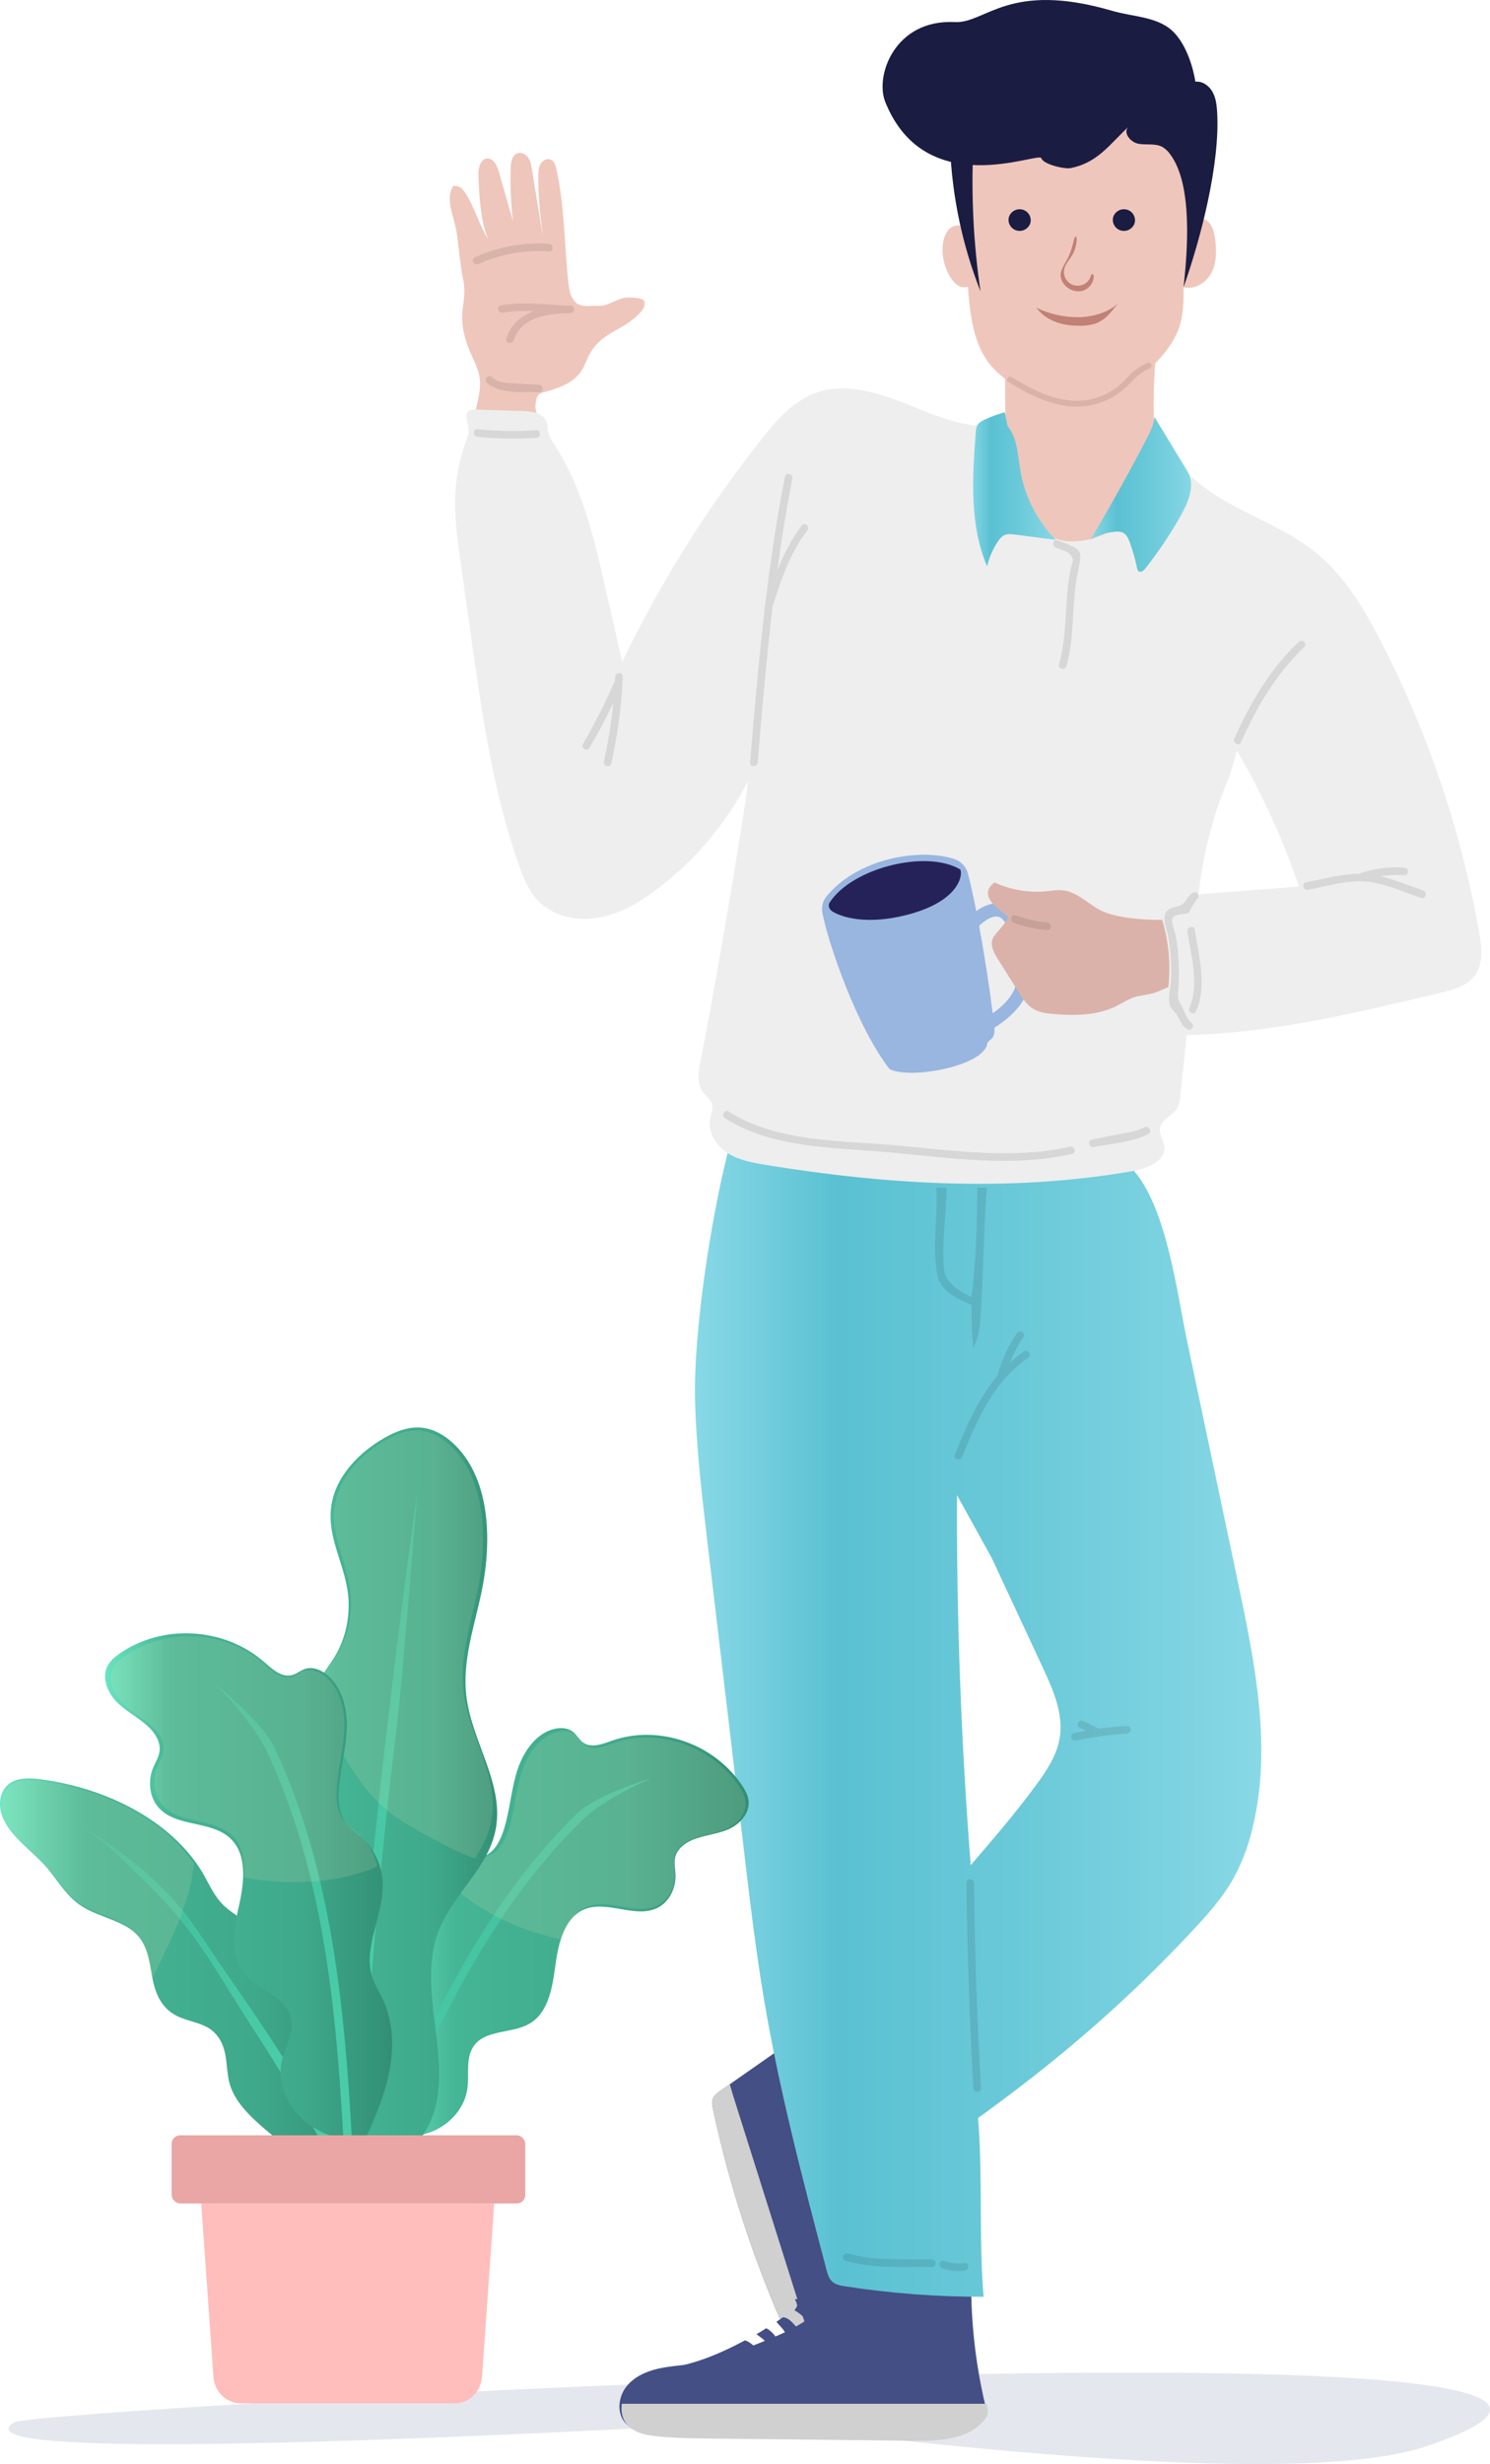 <?xml version="1.0" encoding="UTF-8"?>
<svg width="1007px" height="1664px" viewBox="0 0 1007 1664" version="1.1" xmlns="http://www.w3.org/2000/svg" xmlns:xlink="http://www.w3.org/1999/xlink">
    <!-- Generator: Sketch 63.1 (92452) - https://sketch.com -->
    <title>Asset 1</title>
    <desc>Created with Sketch.</desc>
    <defs>
        <linearGradient x1="0.001%" y1="50.002%" x2="100.002%" y2="50.002%" id="linearGradient-1">
            <stop stop-color="#8AD9E7" offset="0%"></stop>
            <stop stop-color="#5AC1D2" offset="25%"></stop>
            <stop stop-color="#6CCAD9" offset="59%"></stop>
            <stop stop-color="#7ED3E1" offset="85%"></stop>
            <stop stop-color="#8AD9E7" offset="100%"></stop>
        </linearGradient>
        <linearGradient x1="0.001%" y1="50.002%" x2="100.002%" y2="50.002%" id="linearGradient-2">
            <stop stop-color="#8AD9E7" offset="0%"></stop>
            <stop stop-color="#5AC1D2" offset="25%"></stop>
            <stop stop-color="#6CCAD9" offset="59%"></stop>
            <stop stop-color="#7ED3E1" offset="85%"></stop>
            <stop stop-color="#8AD9E7" offset="100%"></stop>
        </linearGradient>
        <linearGradient x1="0.001%" y1="50.002%" x2="100.002%" y2="50.002%" id="linearGradient-3">
            <stop stop-color="#8AD9E7" offset="0%"></stop>
            <stop stop-color="#5AC1D2" offset="25%"></stop>
            <stop stop-color="#6CCAD9" offset="59%"></stop>
            <stop stop-color="#7ED3E1" offset="85%"></stop>
            <stop stop-color="#8AD9E7" offset="100%"></stop>
        </linearGradient>
        <linearGradient x1="-0.001%" y1="50.001%" x2="99%" y2="50.001%" id="linearGradient-4">
            <stop stop-color="#6BE7C4" offset="0%"></stop>
            <stop stop-color="#44B595" offset="24%"></stop>
            <stop stop-color="#3FA98B" offset="69%"></stop>
            <stop stop-color="#328F75" offset="100%"></stop>
        </linearGradient>
        <linearGradient x1="29.104%" y1="7.212%" x2="64.667%" y2="69.982%" id="linearGradient-5">
            <stop stop-color="#42BE9C" offset="0%"></stop>
            <stop stop-color="#4ACCA8" offset="100%"></stop>
        </linearGradient>
        <linearGradient x1="-0.001%" y1="50.001%" x2="99%" y2="50.001%" id="linearGradient-6">
            <stop stop-color="#6BE7C4" offset="0%"></stop>
            <stop stop-color="#44B595" offset="24%"></stop>
            <stop stop-color="#3FA98B" offset="69%"></stop>
            <stop stop-color="#328F75" offset="100%"></stop>
        </linearGradient>
        <linearGradient x1="25.878%" y1="7.212%" x2="66.931%" y2="69.982%" id="linearGradient-7">
            <stop stop-color="#42BE9C" offset="0%"></stop>
            <stop stop-color="#4ACCA8" offset="100%"></stop>
        </linearGradient>
        <linearGradient x1="-0.001%" y1="50.001%" x2="99%" y2="50.001%" id="linearGradient-8">
            <stop stop-color="#6BE7C4" offset="0%"></stop>
            <stop stop-color="#44B595" offset="24%"></stop>
            <stop stop-color="#3FA98B" offset="69%"></stop>
            <stop stop-color="#328F75" offset="100%"></stop>
        </linearGradient>
        <linearGradient x1="49.58%" y1="7.212%" x2="50.295%" y2="69.982%" id="linearGradient-9">
            <stop stop-color="#42BE9C" offset="0%"></stop>
            <stop stop-color="#4ACCA8" offset="100%"></stop>
        </linearGradient>
        <linearGradient x1="-0.001%" y1="50.001%" x2="99%" y2="50.001%" id="linearGradient-10">
            <stop stop-color="#6BE7C4" offset="0%"></stop>
            <stop stop-color="#44B595" offset="24%"></stop>
            <stop stop-color="#3FA98B" offset="69%"></stop>
            <stop stop-color="#328F75" offset="100%"></stop>
        </linearGradient>
        <linearGradient x1="46.834%" y1="7.212%" x2="52.222%" y2="69.982%" id="linearGradient-11">
            <stop stop-color="#42BE9C" offset="0%"></stop>
            <stop stop-color="#4ACCA8" offset="100%"></stop>
        </linearGradient>
    </defs>
    <g id="Page-1" stroke="none" stroke-width="1" fill="none" fill-rule="evenodd">
        <g id="Asset-1">
            <g id="_Group_2" transform="translate(5, 0)">
                <path d="M959,1652 C898.917,1672.239 746.25,1666.905 501,1636 C138.733,1655.547 -26.76,1655.483 4.52,1635.81 C18.81,1626.81 1244,1556 959,1652 Z" id="_Path_" fill="#E5E7EE" fill-rule="nonzero"></path>
                <g id="_Group_3" transform="translate(298, 0)">
                    <path d="M242.79,1370.76 L183.24,1412.39 C181.16,1413.85 178.85,1415.69 178.35,1418.81 C178.178,1420.587 178.334,1422.38 178.81,1424.1 C190.083,1476.902 206.975,1528.345 229.2,1577.55 C232.6,1585.02 236.41,1592.75 242.2,1596.55 C252.06,1602.98 263.58,1595.91 273.2,1588.95 C277.4,1585.95 282.29,1581.09 281.39,1574.72 C280.84,1570.81 278.24,1568.2 276.02,1565.63 C264.19,1551.99 258.7,1528.89 262.4,1508.35 L242.79,1370.76 Z" id="_Path_2" fill="#434F85" fill-rule="nonzero"></path>
                    <path d="M193.86,1419.59 C192.6,1415.59 191.35,1411.59 190.21,1407.53 L183.21,1412.39 C181.13,1413.85 178.82,1415.69 178.32,1418.81 C178.148,1420.587 178.304,1422.38 178.78,1424.1 C190.052,1476.902 206.945,1528.345 229.17,1577.55 C232.57,1585.02 236.38,1592.75 242.17,1596.55 C244.658,1598.187 247.572,1599.056 250.55,1599.05 L193.86,1419.59 Z" id="_Path_3" fill="#CFD0CF" fill-rule="nonzero"></path>
                    <path d="M266.2,1536.24 C262.61,1548.65 253.47,1558.87 242.84,1566.24 C232.21,1573.61 220.08,1578.41 208.06,1583.17 C194.78,1588.43 181.37,1593.72 167.28,1596.02 C158.87,1597.39 150.28,1597.68 141.96,1599.56 C133.64,1601.44 125.35,1605.15 120.16,1611.92 C114.97,1618.69 113.77,1628.92 119.09,1635.63 C123.88,1641.63 132.22,1643.24 139.85,1644 C151.91,1645.21 164.05,1645.35 176.17,1645.48 L313,1647 C330.11,1647.19 349.6,1646.35 360.64,1633.28 C361.698,1632.131 362.493,1630.767 362.97,1629.28 C363.56,1627.14 363.04,1624.88 362.54,1622.72 C356.29,1595.815 353.212,1568.271 353.37,1540.65 L266.2,1536.24 Z" id="_Path_4" fill="#434F85" fill-rule="nonzero"></path>
                    <path d="M234.152,1552.784 C236.726,1552.463 239.14,1552.141 241.714,1551.98 C262.147,1552.302 282.58,1553.267 303.012,1552.463 C303.334,1552.623 304.139,1552.784 304.46,1552.945 C304.621,1555.198 304.943,1557.45 305.104,1559.703 C305.908,1578.527 306.874,1597.19 308,1616.014 C247.667,1616.014 187.333,1616.98 127,1616.98 C127.161,1616.014 127.483,1613.923 127.644,1612.958 C128.931,1605.878 135.366,1600.408 142.445,1599.925 C163.039,1598.156 182.507,1590.111 200.526,1580.458 C205.675,1582.227 208.571,1586.571 211.949,1590.594 C214.041,1590.915 217.098,1590.594 216.937,1587.698 C217.259,1582.227 211.949,1579.17 208.249,1576.274 C209.214,1575.792 211.145,1574.665 212.11,1574.022 C212.754,1573.539 214.202,1572.735 214.845,1572.252 C219.028,1574.505 221.924,1578.366 223.855,1582.71 C225.786,1582.066 228.843,1582.066 228.521,1579.492 C229.004,1574.505 224.338,1571.448 221.764,1567.908 C222.89,1567.104 225.142,1565.656 226.268,1564.851 C233.348,1565.656 235.117,1575.631 242.679,1574.183 C243.966,1567.586 239.14,1563.081 233.991,1560.185 C234.474,1559.381 235.439,1557.933 235.761,1557.128 C235.6,1555.519 234.956,1554.071 234.152,1552.784 Z" id="Path" fill="#434F85" fill-rule="nonzero"></path>
                    <path d="M120.42,1636.93 C125.21,1642.93 133.55,1644.54 141.18,1645.3 C153.24,1646.51 165.38,1646.65 177.5,1646.78 L314.37,1648.29 C331.48,1648.48 350.97,1647.64 362.01,1634.57 C363.068,1633.421 363.863,1632.057 364.34,1630.57 C364.93,1628.43 364.41,1626.17 363.91,1624.01 C363.85,1623.77 363.81,1623.53 363.75,1623.29 L117.27,1623.29 C116.53,1628.14 117.39,1633.12 120.42,1636.93 Z" id="_Path_5" fill="#CFD0CF" fill-rule="nonzero"></path>
                    <path d="M533.77,1069.07 L499.39,906.07 C492.32,872.58 485.63,816.65 463.39,790.65 L188.74,778.65 C177.46,823.76 165.61,899.06 166.74,945.54 C167.54,977.54 171.32,1009.46 175.09,1041.29 L199.92,1250.82 C203.86,1284.03 207.79,1317.26 213.34,1350.25 C223.7,1411.82 239.62,1472.25 255.53,1532.66 C256.29,1535.54 257.14,1538.58 259.3,1540.66 C261.63,1542.88 265.02,1543.49 268.2,1543.98 C299.153,1548.76 330.43,1551.124 361.75,1551.052 C358.48,1512.27 361.27,1469.05 358,1430.31 C412,1391.45 458.5,1351.55 503.83,1302.86 C513.36,1292.62 522.75,1282.1 529.77,1270 C535.858,1259.177 540.399,1247.554 543.26,1235.47 C556.9,1181.09 545.35,1123.94 533.77,1069.07 Z M413.14,1174 C411.14,1185.44 404.53,1195.48 397.68,1204.85 C383.79,1223.85 368.4,1241.73 353.04,1259.58 C346.547,1176.447 343.457,1093.14 343.77,1009.66 L367.34,1052.29 L401.69,1126 C408.74,1141.15 416,1157.49 413.14,1174 Z" id="_Compound_Path_" fill="url(#linearGradient-1)" fill-rule="nonzero"></path>
                    <path d="M329.826,802 C331.625,802 334.862,802 336.661,802 C336.661,820 333.424,838 334.862,856 C335.582,866.385 344.935,871.577 353.568,876.077 C356.806,851.5 357.165,826.577 357.525,802 C359.324,802 362.561,802 364,802 C361.482,832.462 361.842,862.923 359.324,893.385 C358.604,899.269 357.885,905.154 354.647,910 C353.928,900.308 353.568,890.962 353.568,881.269 C344.215,877.115 332.704,872.269 330.546,861.192 C326.949,841.808 330.906,821.731 329.826,802 Z" id="Path" fill="#000000" fill-rule="nonzero" opacity="0.1"></path>
                    <path d="M59.29,286.27 C61.6,277.27 57.22,278.88 59.53,269.89 C59.729,268.784 60.17,267.736 60.82,266.82 C61.82,265.59 63.5,265.13 65.04,264.73 C74.73,262.18 85.04,258.45 90.32,249.93 C92.43,246.51 93.55,242.55 95.53,239.05 C104.33,223.53 117.21,224.17 129.53,211.28 C131.53,209.21 133.31,206.38 132.48,203.64 C131.65,200.9 123.53,200.86 120.79,200.92 C118.05,200.98 115.48,202.19 112.96,203.25 C102.84,207.52 106.38,206.18 95.4,206.64 C92.995,206.897 90.563,206.585 88.3,205.73 C83.19,203.4 81.78,196.91 81.16,191.32 C78.33,165.57 78.65,139.38 72.99,114.09 C72.44,111.63 71.59,108.88 69.3,107.83 C66.85,106.71 63.83,108.26 62.44,110.57 C61.05,112.88 60.88,115.7 60.83,118.4 C60.56,132.2 62.21,145.97 63.83,159.67 L56.53,114.49 C56.08,111.7 55.59,108.81 54,106.49 C52.41,104.17 49.39,102.49 46.72,103.49 C43.12,104.74 42.29,109.38 42.16,113.19 C41.728,125.211 42.233,137.247 43.67,149.19 L34.08,115.83 C32.92,111.83 30.64,106.83 26.43,107.03 C21.68,107.2 20.13,113.5 20.31,118.25 C20.8,131.25 21.68,149.84 27.03,161.68 C21.82,154.1 16.84,138.17 11.64,130.58 C9.11,126.9 7.76,125.43 3.29,125.58 C-2.47,134.94 4.12,146.44 5.68,157.32 C7.24,168.2 7.89,178.41 10.11,189.17 C13.63,206.25 3.04,211.98 16.11,240.81 C17.87,244.7 19.77,248.58 20.73,252.75 C22.44,260.12 20.68,267.75 18.92,275.16 L16.01,287.36 L59.29,286.27 Z" id="_Path_6" fill="#EFC6BB" fill-rule="nonzero"></path>
                    <path d="M696.68,629.62 C684.583,561.471 662.336,495.521 630.68,433.97 C618.98,411.22 605.55,388.57 585.57,372.59 C561.57,353.41 530.07,345.37 506.57,325.59 C500.28,320.29 494.57,314.17 487.52,309.96 C480.47,305.75 472.02,303.58 463.87,301.55 L410.87,288.36 C398.55,285.29 384.71,285.1 372.16,287.01 C350.95,290.25 330.09,281.01 310.16,273.01 C290.23,265.01 267.87,258.01 247.77,265.5 C232.77,271.1 221.77,283.84 211.83,296.38 C174.937,342.961 143.302,393.474 117.5,447 L106.28,397.61 C98.53,363.48 90.42,328.5 71.07,299.33 C69.571,297.353 68.405,295.144 67.62,292.79 C66.88,290 67.3,286.94 66.18,284.27 C63.87,278.78 56.64,277.78 50.69,277.6 L18.88,276.6 C17.16,276.55 15.29,276.54 13.88,277.6 C10.45,280.2 13.33,285.49 13.7,289.77 C13.96,292.77 12.8,295.65 11.78,298.46 C7.803,309.371 5.445,320.806 4.78,332.4 C3.87,348.02 6.06,363.63 8.23,379.12 L15.12,428.18 C22.52,480.8 30,533.83 47.63,584 C50.63,592.59 54.1,601.3 60.33,607.94 C70.59,618.87 87.08,622.3 101.83,619.64 C116.58,616.98 129.83,609.01 141.77,599.93 C167.014,580.684 187.694,556.098 202.33,527.93 C203.18,531.1 182.33,657.22 170.43,716.58 C168.98,723.81 167.75,732.09 172.29,737.91 C174.21,740.38 177.08,742.23 178.09,745.19 C179.27,748.66 177.51,752.35 176.88,755.95 C175.31,764.87 181.08,773.8 188.72,778.67 C196.36,783.54 205.55,785.2 214.48,786.67 C296.76,800.08 381.27,805.25 463.36,790.67 C472.92,788.97 484.94,783.85 483.9,774.2 C483.45,770.02 480.36,766.2 480.9,762.04 C481.75,755.92 489.52,753.52 492.65,748.19 C494.15,745.64 494.46,742.59 494.75,739.65 C496.56,720.92 497.17,717.79 498.98,699.05 C557.23,697.6 614.41,683.91 671.06,670.29 C679.29,668.29 688.15,665.94 693.36,659.29 C699.72,651.2 698.47,639.73 696.68,629.62 Z M507.07,603.9 C510.075,576.153 517.196,549.008 528.2,523.36 L533,506.93 C550.037,536.039 564.083,566.8 574.92,598.74 L507.07,603.9 Z" id="_Compound_Path_2" fill="#EEEEEE" fill-rule="nonzero"></path>
                    <path d="M374.39,610.74 C367.87,608.88 361.63,611.74 356.79,615.33 C354.87,605.56 352.94,596.76 351.14,589.83 C349.925,585.241 346.458,581.586 341.94,580.13 C318.36,572.42 276.36,579.73 255.43,605.53 C252.947,608.698 251.998,612.804 252.84,616.74 C257.01,637.63 275.84,693.06 298.16,721.92 C310.94,728.86 357.98,720.92 363.9,706.35 C363.9,701.35 370.01,703.26 369.01,694.05 C382.74,685.42 391.09,675.05 392.64,664.36 C395.3,646.08 388.67,614.81 374.39,610.74 Z M384,663.1 C382.95,670.31 377.31,677.67 367.91,684.3 C365.67,666.3 362.3,644.62 358.73,625.25 C362.47,621.67 367.73,617.95 372.04,619.17 C379,621.16 386.59,645.07 384,663.1 Z" id="_Compound_Path_3" fill="#98B6DF" fill-rule="nonzero"></path>
                    <g id="_Group_4" transform="translate(333, 72)">
                        <path d="M18.46,9.79 C17.8,9.96 18.31,11.28 18.8,10.79 L19.39,10.34 C19.255,9.955 18.862,9.723 18.46,9.79 L18.46,9.79 Z" id="_Path_7" stroke="#775A3E"></path>
                        <path d="M185.17,89.2 C184.6,85.27 183.69,81.2 181,78.2 C178.31,75.2 173.29,74.2 170.35,76.83 C173.105,58.46 174.026,39.862 173.1,21.31 C172.99,19.08 172.82,16.74 171.64,14.83 C170.1,12.34 167.18,11.11 164.43,10.12 C148.945,4.557 132.677,1.479 116.23,1 C105.23,0.67 94.23,1.51 83.31,2.35 L23.85,6.89 L19.37,10.36 C19.496,10.596 19.545,10.865 19.51,11.13 C15.42,34.28 15.09,57.82 15.95,81.36 C5.85,76.99 0.95,86.63 0.95,97.07 C0.95,108.23 8.74,124.76 17.75,121.66 C17.893,121.638 18.037,121.638 18.18,121.66 C18.624,129.713 19.579,137.729 21.04,145.66 C23.12,156.16 26.77,166.66 33.64,174.83 C37.113,178.827 41.066,182.381 45.41,185.41 C56.3,193.31 68.71,199.41 81.99,201.58 C95.27,203.75 109.44,201.84 120.91,194.82 C127.37,190.82 132.79,185.47 138.15,180.12 C147.15,171.18 156.33,161.83 160.62,149.93 C163.83,141.04 164.03,131.37 163.88,121.93 C171.36,123.93 179.39,118.87 182.88,111.93 C186.37,104.99 186.28,96.86 185.17,89.2 Z" id="_Path_8" fill="#EFC6BB" fill-rule="nonzero"></path>
                    </g>
                    <path d="M376.31,252.53 L376.39,277.89 C376.48,279.463 376.314,281.04 375.9,282.56 C374.01,288.25 366.55,289.33 360.55,289.41 C357.55,303.41 360.87,318.35 368.27,330.6 C375.67,342.85 386.95,352.47 399.6,359.14 C404.753,362.037 410.348,364.064 416.16,365.14 C432.87,367.76 449.03,358.84 463.32,349.78 C473.32,343.42 483.69,336.35 489.04,325.78 C490.15,323.58 491.04,320.98 490.04,318.71 C489.04,316.23 486.23,315.06 484.12,313.39 C478.87,309.22 477.79,301.77 477.34,295.08 C476.313,278.123 476.48,261.114 477.84,244.18 L376.31,252.53 Z" id="_Path_9" fill="#EFC6BB" fill-rule="nonzero"></path>
                    <path d="M386.29,141.32 L385.92,141.32 C382.1,141.32 378.44,144.68 378.62,148.62 C378.689,152.623 381.917,155.851 385.92,155.92 L386.29,155.92 C390.11,155.92 393.77,152.56 393.59,148.62 C393.521,144.617 390.293,141.389 386.29,141.32 Z" id="_Path_10" fill="#1B1C42" fill-rule="nonzero"></path>
                    <path d="M456.77,141.32 L456.4,141.32 C452.58,141.32 448.92,144.68 449.1,148.62 C449.169,152.623 452.397,155.851 456.4,155.92 L456.77,155.92 C460.59,155.92 464.25,152.56 464.07,148.62 C464.001,144.617 460.773,141.389 456.77,141.32 Z" id="_Path_11" fill="#1B1C42" fill-rule="nonzero"></path>
                    <path d="M423.1,160.75 C421.92,165.59 420.71,170.49 418.38,174.89 C416.28,178.89 413.18,182.89 413.93,187.31 C414.182,188.635 414.702,189.894 415.46,191.01 C418.108,195.118 422.915,197.297 427.75,196.58 C432.44,195.7 436.34,191.25 436.13,186.49 C436.13,185.88 435.84,185.11 435.23,185.12 C434.62,185.13 434.39,185.83 434.23,186.38 C432.787,191.114 427.886,193.885 423.086,192.682 C418.285,191.48 415.271,186.725 416.23,181.87 C416.96,178.41 419.56,175.7 421.4,172.67 C423.42,169.344 424.559,165.558 424.71,161.67 C424.71,160.88 424.64,159.93 423.94,159.56 L423.1,160.75 Z" id="_Path_12" fill="#C18176" fill-rule="nonzero"></path>
                    <path d="M452.49,205 C446.12,210.87 435.99,214 425.94,214.23 C416.082,214.288 406.339,212.103 397.45,207.84 C401.45,213.31 408.31,217.53 416.3,219.1 C419.464,219.68 422.673,219.974 425.89,219.98 C429.604,220.149 433.32,219.706 436.89,218.67 C441.89,217.03 445.39,213.67 448.3,210.23 L452.49,205 Z" id="_Path_13" fill="#C18176" fill-rule="nonzero"></path>
                    <path d="M376,278.44 C371.338,279.66 366.801,281.317 362.45,283.39 C360.45,284.32 358.45,285.45 357.45,287.39 C356.793,288.842 356.452,290.417 356.45,292.01 C354.15,322.48 352.07,354.33 364.12,382.41 C365.544,376.391 368.052,370.681 371.52,365.56 C372.541,363.807 374.016,362.363 375.79,361.38 C377.93,360.38 380.41,360.68 382.79,360.98 L410.65,364.61 C398.211,352.084 389.891,336.06 386.8,318.68 C384.92,307.99 384.8,296.22 378,287.75 L376,278.44 Z" id="_Path_14" fill="url(#linearGradient-2)" fill-rule="nonzero"></path>
                    <path d="M477.23,281.56 C476.79,286.93 474.28,291.88 471.79,296.66 C459.843,319.6 447.247,342.18 434,364.4 C439.105,361.465 444.779,359.655 450.64,359.09 C452.349,358.818 454.099,358.993 455.72,359.6 C458.3,360.78 459.58,363.6 460.56,366.3 C462.611,371.906 464.249,377.655 465.46,383.5 C465.532,384.382 465.923,385.206 466.56,385.82 C468,386.87 469.9,385.35 471.01,383.95 C480.15,372.414 488.337,360.153 495.49,347.29 C500.44,338.39 504.86,327.23 499.65,318.48 L477.23,281.56 Z" id="_Path_15" fill="url(#linearGradient-3)" fill-rule="nonzero"></path>
                    <path d="M490.74,22.26 C480.29,11.07 463.35,11.61 448.65,7.31 C378.65,-13.16 363.09,15.98 342.29,14.91 C301.94,12.84 288.11,51.01 295.29,68.84 C322.62,136.84 399.29,102.04 400.79,106.84 C402.06,110.98 416.38,114.35 420.63,113.51 C438.34,110.01 446.41,98.25 459.44,85.76 C455.83,89.83 461.15,96.18 466.52,97.12 C471.89,98.06 477.79,96.63 482.58,99.23 C484.793,100.574 486.681,102.391 488.11,104.55 C503.03,124.92 499.66,168.82 496.91,193.92 C508.57,160.92 521.67,110.57 519.59,75.59 C519.31,70.88 518.73,66.04 516.4,61.94 C514.07,57.84 509.57,54.65 504.89,55.17 C504.84,55.17 502.13,34.47 490.74,22.26 Z" id="_Path_16" fill="#1B1C42" fill-rule="nonzero"></path>
                    <path d="M338.87,90.42 C339.268,126.836 346.31,162.873 359.65,196.76 C354.89,164.325 353.269,131.506 354.81,98.76 C354.96,95.55 355.11,92.18 353.66,89.32 C352.21,86.46 348.54,84.45 345.66,85.94 L338.87,90.42 Z" id="_Path_17" fill="#1B1C42" fill-rule="nonzero"></path>
                    <path d="M482.47,621.2 C486.899,635.903 488.291,651.353 486.56,666.61 C476.25,671 478,670.67 467,672.56 C461,673.56 455.92,677.3 450.45,679.9 C438.11,685.75 423.88,685.9 410.26,684.9 C404.89,684.52 399.26,683.9 394.77,680.96 C390.77,678.33 388.07,674.15 385.51,670.09 L371.36,647.68 C368.58,643.28 365.74,637.76 368.22,633.18 C370.12,629.68 377.66,622.94 378.45,619.03 C374.45,615.31 356.54,605.66 369.06,595.91 C380.173,601.032 392.456,603.083 404.63,601.85 C408.1,601.49 411.63,600.85 415.06,601.21 C424.41,602.12 431.56,609.58 439.75,614.21 C453.44,621.85 482.47,621.2 482.47,621.2 Z" id="_Path_18" fill="#DBB2A9" fill-rule="nonzero"></path>
                    <path d="M257.64,609.6 C256.39,611.6 257.53,614.21 259.49,615.46 C265.39,619.24 282.49,624.98 310.33,617.72 C348.13,607.86 347.68,588.17 345.76,587.04 C322.74,573.53 272.53,586.31 257.64,609.6 Z" id="_Path_19" fill="#252259" fill-rule="nonzero"></path>
                    <path d="M574.77,433.42 C555.36,451.78 542.09,474.51 531.25,498.72 C529.91,501.72 534.34,504.33 535.68,501.31 C546.34,477.51 559.31,455.11 578.4,437.05 C580.81,434.78 577.17,431.15 574.77,433.42 Z" id="_Path_20" fill="#000000" fill-rule="nonzero" opacity="0.1"></path>
                    <path d="M239,354.73 C232,363.83 226.68,374.35 222.33,385.23 C225.15,364.49 228.47,343.83 232.54,323.23 C233.18,320 228.23,318.62 227.54,321.86 C221.87,350.53 217.63,379.41 214.19,408.39 L213.83,409.52 C213.655,410.015 213.655,410.555 213.83,411.05 C209.78,445.59 206.83,480.27 203.94,514.94 C203.67,518.23 208.8,518.22 209.08,514.94 C212,479.79 214.99,444.62 219.14,409.6 C224.67,391.92 231.14,373.08 242.54,358.33 C244.64,355.78 241,352.12 239,354.73 Z" id="_Path_21" fill="#000000" fill-rule="nonzero" opacity="0.1"></path>
                    <path d="M59.46,290.56 C46.207,291.403 32.907,291.176 19.69,289.88 C16.4,289.56 16.42,294.7 19.69,295.02 C32.907,296.316 46.207,296.543 59.46,295.7 C62.74,295.48 62.77,290.35 59.46,290.56 Z" id="_Path_22" fill="#000000" fill-rule="nonzero" opacity="0.1"></path>
                    <path d="M82.5,206.3 C81.35,206.3 80.18,206.3 79,206.4 C64.49,205.4 49.83,203.82 35.4,206.2 C32.15,206.74 33.56,211.68 36.8,211.14 C43.712,210.107 50.711,209.772 57.69,210.14 C49.29,213.27 42.29,218.83 39.16,228.6 C38.16,231.75 43.16,233.03 44.16,229.89 C48.97,214.89 65.16,212.05 79.09,211.54 L80.51,211.64 C80.885,211.668 81.261,211.61 81.61,211.47 L82.61,211.47 C85.88,211.39 85.82,206.26 82.5,206.3 Z" id="_Path_23" fill="#DBB2A9" fill-rule="nonzero"></path>
                    <path d="M68,164.66 C50.779,163.518 33.544,166.68 17.85,173.86 C14.85,175.22 17.47,179.63 20.45,178.29 C35.374,171.555 51.738,168.638 68.07,169.8 C71.36,170 71.27,164.88 68,164.66 Z" id="_Path_24" fill="#000000" fill-rule="nonzero" opacity="0.1"></path>
                    <path d="M61.23,259.8 L45,258.92 C39.53,258.61 33.8,258.72 29.54,254.74 C27.13,252.48 23.54,256.12 25.92,258.38 C34.57,266.49 50.48,264.38 61.35,264.94 C64.6,265.12 64.52,260 61.23,259.8 Z" id="_Path_25" fill="#000000" fill-rule="nonzero" opacity="0.1"></path>
                    <path d="M404.65,622.92 C397.411,622.313 390.292,620.697 383.5,618.12 C380.4,616.96 379.06,621.92 382.13,623.12 C389.364,625.827 396.94,627.51 404.64,628.12 C407.94,628.33 407.93,623.19 404.65,622.92 Z" id="_Path_26" fill="#000000" fill-rule="nonzero" opacity="0.1"></path>
                    <path d="M503.26,602.83 C499.7,604.99 499.41,607.68 496.75,610.2 C494.09,612.72 489.52,611.99 486.55,614.38 C481.21,618.68 485.73,627.33 486.63,632.93 C488.072,641.855 488.721,650.89 488.57,659.93 C488.47,665.65 486.12,673.15 487.57,678.63 C488.16,680.89 491.2,683.54 492.42,685.47 C495.49,690.35 494.86,692.15 499.47,694.98 C502.29,696.72 504.88,692.27 502.06,690.55 C499.53,689 497.06,682.14 495.58,679.42 C493.25,675.15 492.85,674.71 493.29,669.17 C493.657,664.55 493.81,659.93 493.75,655.31 C493.665,648.118 493.08,640.941 492,633.83 C491.58,631.07 488.26,621.96 489.31,620.22 C491.25,617 495.75,617.52 499.41,616.88 C500.519,616.562 501.287,615.554 501.3,614.4 L505.89,607.25 C508.68,605.55 506.1,601.11 503.26,602.83 Z" id="_Path_27" fill="#000000" fill-rule="nonzero" opacity="0.1"></path>
                    <path d="M658.8,601.38 C649.5,598.23 639.8,594.06 629.99,591.74 C635.307,590.938 640.694,590.706 646.06,591.05 C649.36,591.26 649.35,586.12 646.06,585.91 C636.288,585.277 626.484,586.471 617.15,589.43 C616.775,589.551 616.433,589.757 616.15,590.03 C604,590.03 591.45,593.66 579.66,595.87 C576.42,596.48 577.79,601.43 581.03,600.87 C593.03,598.62 606.31,594.54 618.56,595.22 C631.78,595.96 645.05,602.22 657.46,606.38 C660.57,607.4 661.92,602.44 658.8,601.38 Z" id="_Path_28" fill="#000000" fill-rule="nonzero" opacity="0.1"></path>
                    <path d="M420.09,774.36 C381.34,783.11 341.09,776.92 302.09,773.44 C264.85,770.12 222.15,771.44 189.55,750.69 C186.75,748.91 184.18,753.35 186.96,755.12 C219.13,775.62 260.44,774.85 297.18,778.12 C338.28,781.79 380.68,788.51 421.48,779.3 C424.68,778.59 423.31,773.63 420.09,774.36 Z" id="_Path_29" fill="#000000" fill-rule="nonzero" opacity="0.1"></path>
                    <path d="M470.48,761.29 C465.16,764.12 458.87,764.78 453.02,765.95 L434.81,769.58 C431.57,770.23 432.94,775.18 436.18,774.58 C448.02,772.22 462.32,771.5 473.08,765.77 C476,764.17 473.39,759.73 470.48,761.29 Z" id="_Path_30" fill="#000000" fill-rule="nonzero" opacity="0.1"></path>
                    <path d="M389.19,912.53 C385.768,914.887 382.52,917.487 379.47,920.31 C381.941,914.203 385.027,908.362 388.68,902.88 C390.52,900.12 386.07,897.55 384.24,900.29 C378.462,908.933 374.05,918.414 371.16,928.4 C371.107,928.626 371.087,928.858 371.1,929.09 C358.1,944.5 349.96,963.48 342.23,982.52 C340.99,985.58 345.95,986.91 347.23,983.89 C357.49,958.62 368.55,932.89 391.82,916.98 C394.49,915.11 391.93,910.66 389.19,912.53 Z" id="_Path_31" fill="#000000" fill-rule="nonzero" opacity="0.1"></path>
                    <path d="M355.31,1271.55 C355.31,1268.25 350.14,1268.24 350.17,1271.55 C350.65,1317.797 352.217,1364.007 354.87,1410.18 C355.06,1413.47 360.2,1413.49 360.01,1410.18 C357.337,1364.013 355.77,1317.803 355.31,1271.55 Z" id="_Path_32" fill="#000000" fill-rule="nonzero" opacity="0.1"></path>
                    <path d="M326.76,1525.78 C308.16,1525.38 288.02,1527 270.03,1521.78 C266.85,1520.85 265.49,1525.78 268.66,1526.78 C287.17,1532.17 307.66,1530.56 326.76,1530.98 C330.07,1531 330.07,1525.86 326.76,1525.78 Z" id="_Path_33" fill="#000000" fill-rule="nonzero" opacity="0.1"></path>
                    <path d="M349,1528.26 C344.324,1528.915 339.558,1528.414 335.12,1526.8 C332,1525.68 330.66,1530.64 333.75,1531.8 C338.63,1533.555 343.862,1534.104 349,1533.4 C352.24,1533 352.28,1527.83 349,1528.26 Z" id="_Path_34" fill="#000000" fill-rule="nonzero" opacity="0.1"></path>
                    <path d="M458.6,1165.55 C452.273,1165.897 445.99,1166.517 439.75,1167.41 L429.12,1162.23 C426.12,1160.79 423.55,1165.23 426.53,1166.66 L430.97,1168.83 C428.23,1169.33 425.5,1169.83 422.77,1170.48 C419.54,1171.2 420.91,1176.15 424.14,1175.48 C435.477,1172.958 447.003,1171.373 458.6,1170.74 C461.89,1170.51 461.91,1165.37 458.6,1165.55 Z" id="_Path_35" fill="#000000" fill-rule="nonzero" opacity="0.1"></path>
                    <path d="M411.91,364.86 C408.85,363.62 407.52,368.58 410.54,369.86 C413.79,371.18 418.49,371.97 420.64,374.86 C423.06,378.15 421.85,378.99 420.87,383.18 C419.524,389.315 418.638,395.543 418.22,401.81 C416.95,417.57 417.08,433.14 412.71,448.49 C411.8,451.67 416.71,453.03 417.71,449.86 C423.61,429.16 420.96,407.64 425.36,386.75 C428.78,370.3 428.41,371.55 411.91,364.86 Z" id="_Path_36" fill="#000000" fill-rule="nonzero" opacity="0.1"></path>
                    <path d="M504.5,627.84 C504.02,624.58 499.07,625.97 499.5,629.21 C501.89,645.38 507.79,664.76 500.85,680.45 C499.53,683.45 503.95,686.06 505.28,683.04 C513,665.77 507.14,645.67 504.5,627.84 Z" id="_Path_37" fill="#000000" fill-rule="nonzero" opacity="0.1"></path>
                    <path d="M112.76,457 C112.71,458.18 112.63,459.36 112.56,460.53 C112.23,460.77 111.971,461.095 111.81,461.47 C105.676,475.517 98.728,489.193 91,502.43 C89.33,505.29 93.76,507.88 95.43,505.02 C101.243,495.087 106.607,484.93 111.52,474.55 C110.208,487.911 108.063,501.176 105.1,514.27 C104.37,517.49 109.32,518.86 110.1,515.64 C114.448,496.366 117.059,476.741 117.9,457 C118,453.74 112.91,453.75 112.76,457 Z" id="_Path_38" fill="#000000" fill-rule="nonzero" opacity="0.1"></path>
                    <path d="M472.28,245.08 C469.058,246.602 466.019,248.484 463.22,250.69 C460.22,253.22 457.78,256.36 454.86,259 C448.671,264.595 441.059,268.374 432.86,269.92 C414.05,273.44 396.14,264.05 380.59,254.63 C378.38,253.29 376.37,256.75 378.59,258.08 C394.59,267.76 412.54,276.88 431.82,274.08 C439.694,272.932 447.167,269.877 453.59,265.18 C456.873,262.626 459.927,259.792 462.72,256.71 C466.104,253.328 470.041,250.548 474.36,248.49 C476.59,247.36 474.57,243.91 472.28,245.08 Z" id="Path" fill="#DBB2A9" fill-rule="nonzero"></path>
                </g>
            </g>
            <g id="_Group_5" transform="translate(0, 964)" fill-rule="nonzero">
                <g id="_Group_6" transform="translate(248, 203)">
                    <path d="M9.099,274.282 C21.082,276.844 33.888,276.901 45.176,271.963 C56.465,267.024 65.962,256.469 67.836,243.78 C69.226,234.319 66.644,223.744 71.552,215.68 C79.373,202.869 98.585,206.949 110.925,198.949 C122.813,191.263 125.439,174.609 127.37,160.069 C129.302,145.529 133.266,128.786 146.021,122.816 C162.026,115.322 182.283,129.734 197.574,120.747 C204.783,116.513 208.907,107.527 208.55,98.848 C208.391,95.004 207.46,91.123 208.296,87.382 C209.57,81.79 214.453,77.909 219.495,75.718 C227.195,72.375 235.774,71.837 243.538,68.672 C251.301,65.508 258.683,58.174 257.95,49.457 C257.605,45.357 255.508,41.655 253.233,38.305 C234.111,10.192 196.822,-2.509 165.672,8.476 C159.221,10.749 151.7,13.805 146.097,9.757 C143.375,7.784 141.769,4.466 139.086,2.41 C136.064,0.072 132.03,-0.344 128.32,0.232 C115.349,2.256 106.106,14.964 101.797,27.98 C97.488,40.995 96.698,55.08 92.619,68.205 C90.553,74.873 87.354,81.656 81.63,85.243 C77.926,87.581 73.554,88.349 69.468,89.816 C59.473,93.416 51.034,101.551 46.764,111.722 C38.751,130.791 44.851,155.643 31.937,171.458 C28.808,175.301 24.798,178.209 21.254,181.623 C10.457,192.038 4.306,206.956 1.737,222.13 C-0.832,237.304 -0.099,252.875 1.055,268.248 L9.099,274.282 Z" id="_Path_39" fill="url(#linearGradient-4)"></path>
                    <path d="M142.073,57.633 C155.723,44.39 195.111,32.82 191.804,34.097 C184.058,37.091 158.454,49.559 145.924,61.718 C130.744,76.548 116.787,92.586 104.188,109.675 C77.887,145.102 56.716,184.376 37.86,224.592 C27.057,247.641 16.982,271.056 7.004,294.496 C5.572,297.869 0.838,294.977 2.265,291.629 C38.039,207.546 76.57,121.174 142.073,57.633 Z" id="_Path_40" fill="url(#linearGradient-5)"></path>
                    <path d="M73.494,89.088 C77.45,87.663 81.686,86.918 85.265,84.652 C90.802,81.153 93.903,74.604 95.9,68.132 C99.829,55.407 100.614,41.77 104.786,29.135 C108.959,16.5 117.903,4.192 130.464,2.227 C134.056,1.662 137.96,2.073 140.888,4.34 C143.44,6.336 145.022,9.553 147.657,11.46 C153.08,15.395 160.365,12.436 166.611,10.234 C196.767,-0.424 232.876,11.896 251.383,39.125 C253.59,42.374 255.612,45.956 255.951,49.937 C256.665,58.405 249.52,65.5 241.998,68.556 C234.477,71.612 226.177,72.164 218.719,75.407 C213.833,77.532 209.08,81.294 207.874,86.713 C207.07,90.34 207.97,94.109 208.123,97.833 C208.467,106.25 204.474,114.962 197.494,119.065 C182.687,127.777 163.077,113.807 147.581,121.068 C139.287,124.92 134.821,133.524 132.27,143 C106.534,137.324 82.018,127.206 61.545,110.07 C59.204,108.161 57.016,106.07 55,103.817 C59.455,97.056 65.933,91.898 73.494,89.088 Z" id="_Path_41" fill="#ECE5B8" opacity="0.15"></path>
                </g>
                <g id="_Group_7" transform="translate(0, 236)">
                    <path d="M240.082,248.94 C250.773,237.52 251.016,222.629 245.217,210.263 C239.419,197.897 228.345,187.52 217.443,177.36 C206.541,167.2 195.468,156.823 189.663,144.464 C183.01,130.301 183.284,113.69 171.017,101.925 C165.276,96.401 157.105,92.418 151.319,86.9 C144.94,80.781 141.75,73.14 137.655,65.966 C118.729,32.846 76.698,8.242 27.778,1.65 C21.182,0.762 13.636,0.333 8.003,3.421 C4.527,5.355 1.96,8.594 0.865,12.424 C-1.98,21.734 2.555,31.088 9.189,38.786 C15.824,46.484 24.499,53.083 31.235,60.749 C39.234,69.892 44.554,80.691 55.858,87.686 C66.389,94.202 81.227,96.791 90.304,104.406 C99.522,112.162 100.836,123.428 102.647,133.882 C104.459,144.336 107.955,155.621 119.609,161.427 C125.988,164.624 134.185,165.711 140.277,169.17 C147.574,173.319 150.821,180.276 152.186,187.124 C153.552,193.972 153.367,201.056 155.376,207.782 C159.388,221.03 171.566,231.676 183.603,241.67 C189.229,246.337 195.034,251.05 202.523,254.068 C210.012,257.085 219.593,258.185 227.809,255.385 L240.082,248.94 Z" id="_Path_42" fill="url(#linearGradient-6)"></path>
                    <path d="M133.059,103.162 C155.891,137.385 180.426,170.942 201.466,205.856 C213.487,225.83 224.915,246.013 235.75,266.405 C237.357,269.419 230.751,271.556 229.145,268.549 C210.637,233.784 190.432,199.613 168.528,166.034 C147.583,133.974 133.888,106.522 105.259,78.033 C80.425,53.307 69.388,41.615 49.151,30.097 C45.714,28.126 101.829,56.346 133.059,103.162 Z" id="_Path_43" fill="url(#linearGradient-7)"></path>
                    <path d="M9.987,38.862 C3.506,31.346 -0.932,22.201 1.841,13.134 C2.911,9.397 5.419,6.237 8.815,4.349 C14.329,1.337 21.7,1.786 28.156,2.619 C72.344,8.565 110.827,29.532 131,58.233 C130.923,59.214 130.84,60.188 130.731,61.168 C128.169,84.064 117.34,106.415 106.619,128.452 C105.236,131.293 103.836,134.142 102.418,137 C101.983,135.219 101.618,133.431 101.317,131.662 C99.549,121.461 98.262,110.465 89.251,102.897 C80.407,95.47 65.883,92.945 55.636,86.582 C44.582,79.751 39.389,69.217 31.563,60.31 C24.986,52.812 16.474,46.379 9.987,38.862 Z" id="_Path_44" fill="#ECE5B8" opacity="0.15"></path>
                </g>
                <g id="_Group_9" transform="translate(198, 0)">
                    <path d="M24.973,477.846 C0.986,445.85 -6.522,399.321 5.951,360.445 C12.499,340.019 24.085,321.68 27.707,300.299 C33.64,265.212 8.438,238.796 6.015,203.035 C5.567,196.459 14.346,180.963 16.409,174.829 C18.944,167.225 24.245,161.348 28.299,154.652 C36.094,141.805 39.229,125.354 36.846,109.817 C34.152,92.226 24.749,75.838 25.428,58.062 C26.228,36.384 41.955,19.306 58.682,8.9 C67.477,3.448 77.264,-0.936 87.306,0.173 C95.686,1.096 103.546,5.833 109.878,12.216 C133.865,36.303 134.601,78.416 126.989,113.222 C122.079,135.655 114.46,158.184 117.17,181.26 C120.752,211.77 142.117,239.639 137.295,269.748 C132.786,297.85 107.168,315.185 97.765,341.649 C91.448,359.417 93.055,379.522 95.406,398.655 C97.757,417.788 100.739,437.387 96.893,456.071 C93.047,474.754 80.318,492.515 63.312,494 L24.973,477.846 Z" id="_Path_48" fill="url(#linearGradient-8)"></path>
                    <path d="M83.968,44.124 C71.028,133.194 50.968,303.631 44.555,393.673 C42.787,418.633 41.271,443.613 40.006,468.615 C39.76,473.434 46.625,472.952 46.871,468.157 C51.425,378.998 59.201,290.191 70.198,201.734 C73.352,176.56 84.675,39.304 83.968,44.124 Z" id="_Path_49" fill="url(#linearGradient-9)"></path>
                    <path d="M134.336,263.759 C138.902,234.543 118.551,207.472 115.117,177.885 C112.52,155.521 119.763,133.641 124.416,111.874 C131.635,78.112 130.918,37.262 108.05,13.859 C102.018,7.684 94.504,3.072 86.536,2.169 C76.975,1.089 67.636,5.329 59.294,10.618 C43.358,20.695 28.45,37.222 27.677,58.288 C27.04,75.532 36.004,91.438 38.585,108.513 C40.864,123.588 37.9,139.518 30.482,152.047 C26.633,158.496 21.582,164.236 19.183,171.613 C18.442,173.886 16.793,177.49 15,181.424 C20.689,197.854 28.8,213.324 37.94,227.658 C44.314,237.703 51.326,247.386 59.78,255.173 C69.421,264.041 80.672,270.225 91.819,276.279 C101.922,281.769 112.313,287.292 122.966,291 C128.336,282.696 132.734,273.965 134.336,263.759 Z" id="_Path_50" fill="#ECE5B8" opacity="0.15"></path>
                </g>
                <g id="_Group_10" transform="translate(71, 139)">
                    <path d="M166.354,343 C153.596,340.722 140.926,335.662 131.55,326.295 C122.174,316.929 116.588,302.758 119.321,289.518 C121.349,279.67 127.712,270.271 125.732,260.431 C122.623,244.697 102.172,241.04 92.875,228.249 C83.908,215.923 87.266,198.577 90.616,183.476 C93.965,168.376 96.049,150.388 85.591,139.417 C72.472,125.656 47.285,131.71 35.408,116.77 C29.799,109.729 28.997,99.247 32.443,90.867 C33.982,87.162 36.298,83.714 36.819,79.704 C37.62,73.713 34.15,67.939 29.951,63.769 C23.54,57.402 15.27,53.448 8.738,47.217 C2.207,40.986 -2.481,30.849 1.422,22.565 C3.241,18.676 6.639,15.877 10.093,13.495 C39.087,-6.474 80.502,-4.044 107.316,19.205 C112.87,24.017 119.201,30.031 126.197,28.275 C129.595,27.425 132.376,24.811 135.741,23.856 C139.564,22.766 143.707,23.968 147.161,26.021 C159.246,33.239 163.814,49.358 163.381,63.89 C162.948,78.421 158.693,92.559 157.98,107.074 C157.619,114.452 158.348,122.376 162.7,128.206 C165.513,131.983 169.56,134.485 173.062,137.565 C181.794,145.414 187.033,156.427 187.615,168.159 C188.673,190.1 173.711,212.074 180.771,232.772 C182.486,237.792 185.395,242.259 187.671,247.031 C194.587,261.578 195.3,278.692 192.375,294.626 C189.45,310.561 183.135,325.55 176.468,340.185 L166.354,343 Z" id="_Path_51" fill="url(#linearGradient-10)"></path>
                    <path d="M114.557,77.229 C105.898,58.718 71.384,31.588 74.158,34.172 C80.69,40.216 101.341,62.734 109.336,79.724 C118.916,100.37 126.871,121.741 133.129,143.641 C146.257,189.04 152.972,236.193 157.074,283.322 C159.424,310.34 160.919,337.421 162.31,364.511 C162.51,368.406 168.195,367.448 167.995,363.585 C162.982,266.446 156.106,165.99 114.557,77.229 Z" id="_Path_52" fill="url(#linearGradient-11)"></path>
                    <path d="M171.058,135.362 C167.675,132.38 163.772,129.953 161.052,126.287 C156.853,120.66 156.141,112.96 156.493,105.806 C157.181,91.731 161.292,78.018 161.708,63.935 C162.124,49.853 157.709,34.194 146.047,27.225 C142.712,25.232 138.712,24.066 135.025,25.127 C131.77,26.052 129.082,28.592 125.811,29.412 C119.06,31.108 112.941,25.28 107.582,20.618 C81.691,-1.889 41.714,-4.3 13.719,15.08 C10.384,17.387 7.105,20.095 5.353,23.873 C1.618,31.911 6.153,41.734 12.416,47.779 C18.679,53.823 26.709,57.658 32.892,63.855 C36.947,67.874 40.275,73.501 39.523,79.304 C39.019,83.187 36.779,86.539 35.291,90.124 C31.932,98.25 32.748,108.41 38.155,115.235 C49.625,129.703 73.94,123.852 86.602,137.195 C93.369,144.325 94.681,154.525 93.849,164.878 C121.236,169.605 149.038,169.492 175.314,160.859 C178.299,159.924 181.204,158.746 184,157.338 C182.037,148.85 177.518,141.176 171.058,135.362 Z" id="_Path_53" fill="#ECE5B8" opacity="0.15"></path>
                </g>
                <rect id="_Rectangle_" fill="#E9A6A5" x="116" y="478" width="239" height="46" rx="5.67"></rect>
                <path d="M307.258,659 L162.763,659 C153.043,659 144.966,651.181 144.254,641.081 L136,524 L334,524 L325.746,641.081 C325.048,651.181 316.978,659 307.258,659 Z" id="_Path_54" fill="#FFBDBC"></path>
            </g>
        </g>
    </g>
</svg>